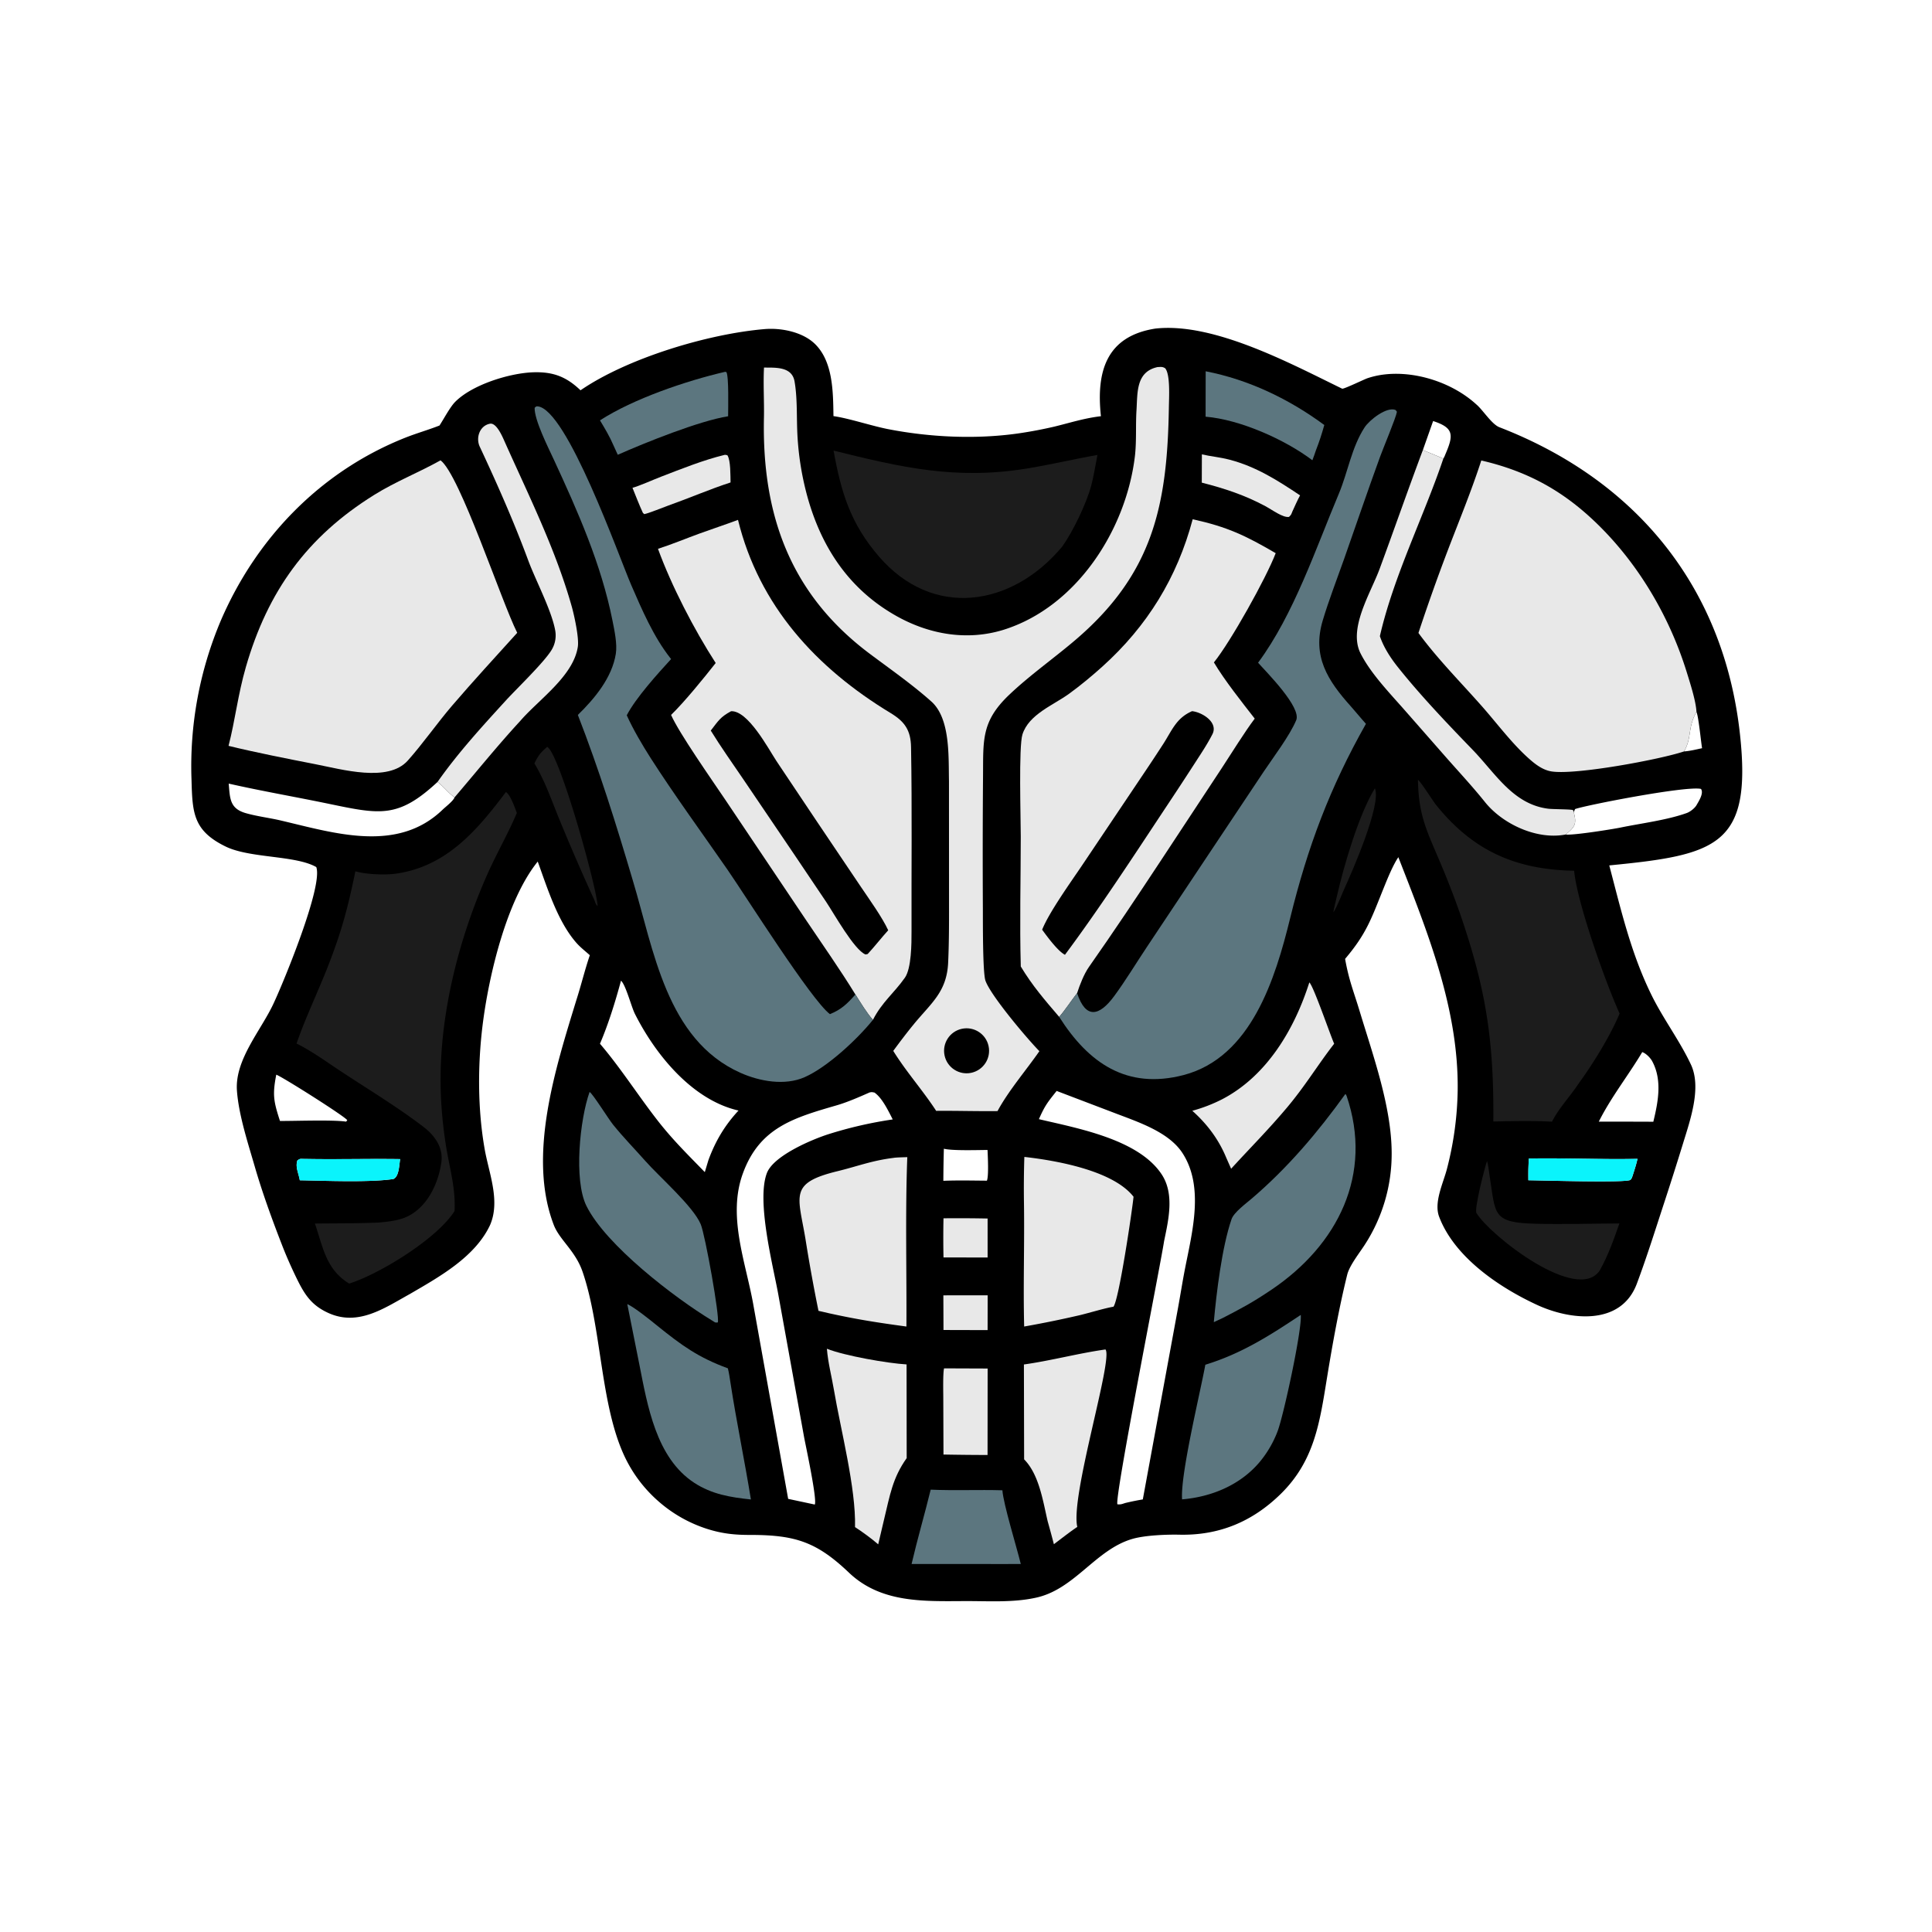 <?xml version="1.0" encoding="UTF-8"?>
<svg data-bbox="101.373 173.793 822.056 674.939" viewBox="0 0 1024 1024" height="1024" width="1024" xmlns="http://www.w3.org/2000/svg" data-type="color">
    <g>
        <path d="M612.354 174.154c31.022-3.451 71.882 18.674 99.01 31.846.746.362 11.65-4.928 13.42-5.532a44.4 44.4 0 0 1 9.38-2.037c16.704-1.819 35.956 4.569 48.396 15.985 3.432 2.912 8.084 10.452 12.172 12.036 72.33 28.004 118.974 84.634 127.49 162.762 6.442 59.112-12.382 63.914-69.278 69.474 6.17 23.346 11.35 46.056 22.124 68.164 6.186 12.78 15.184 24.632 21.168 37.41 5.746 12.27-.466 29.584-4.178 41.74a1754 1754 0 0 1-10.66 33.484c-4.45 13.642-8.844 27.566-13.84 40.898-8.428 22.496-35.342 19.354-52.88 11.246-20.006-9.248-43.782-25.254-51.906-46.732-2.904-7.682 2.21-17.864 4.158-25.438a175.3 175.3 0 0 0 5.668-41.48c.568-43.36-15.982-83.992-31.448-123.65-2.806 4.13-5.666 11.146-7.586 15.886-6.72 16.586-9.09 24.392-20.634 38.008 2.038 11.45 4.474 16.996 7.724 27.76 7.082 23.444 16.95 50.76 16.958 75.318a88.4 88.4 0 0 1-14.334 48.556c-2.87 4.428-8.022 10.902-9.224 15.75-4.316 17.392-7.856 37.094-10.726 54.726-3.812 23.424-6.602 43.92-24.512 61.48-15.078 14.782-32.746 22.072-53.72 21.604-6.992-.154-18.268.326-24.834 2.216-19.726 5.678-30.74 27.016-51.64 31.272-11.932 2.56-24.802 1.668-36.876 1.708-21.86.072-44.682 1.21-61.776-15.068-17.016-16.204-28.276-19.916-51.64-20.004-8.63.054-15.51-.604-23.844-3.29a72.6 72.6 0 0 1-25.712-14.722 72.65 72.65 0 0 1-18.188-24.576c-12.534-27.658-11.73-67.612-21.828-96.948-3.834-11.14-12.204-16.822-15.264-24.808-14.028-36.61.962-83.096 11.912-118.886 2.704-8.434 4.498-16.038 7.21-24.032-2.622-2.35-5.07-4.172-7.406-6.886-9.708-11.274-15.118-28.744-20.2-42.75-16.606 20.54-25.996 60.756-29.208 86.61-2.65 21.308-2.658 44.71 1.106 65.936 2.252 12.704 8.36 27.246 2.87 40.036-7.914 17.036-27.036 27.602-42.65 36.688-13.494 7.474-27.36 17.222-43.231 9.926-8.923-4.102-12.51-9.77-16.718-18.394-2.753-5.656-5.34-11.48-7.622-17.346-5.309-13.65-10.468-27.782-14.547-41.866-3.57-12.328-8.492-27.292-9.426-40.138-1.217-16.74 13.239-32.46 19.705-46.886 5.115-10.972 26.036-61.608 22.339-71.644-11.032-6.312-35.119-4.578-48.07-10.902-17.191-8.396-17.578-17.882-18.05-35.236a198 198 0 0 1 15.682-84.87c18.971-43.806 53.011-78.88 97.67-96.59 5.946-2.358 12.084-4.076 18.082-6.438 2.136-3.248 5.554-9.73 8.26-12.48 9.05-9.196 28.972-15.343 41.53-15.729 10.572-.325 17.516 2.423 24.956 9.545 24.744-16.978 67.374-29.895 97.604-32.442 8.756-.737 20.086 1.51 26.606 7.832 9.7 9.406 9.664 25.69 9.858 38.294 8.098 1.126 20.334 5.224 29.028 6.912 22.088 4.292 46.162 5.43 68.432 2.328a228 228 0 0 0 19.536-3.658c8.684-2.112 15.816-4.47 24.758-5.536-2.552-23.64 2.826-42.373 28.844-46.442m-61.71 419.024c20.382 4.83 52.946 10.628 65.166 29.414 6.766 10.402 3.476 24.126 1.186 35.21-2.046 13.374-26.54 136.962-24.732 139.514 1.868.152 2.356-.124 4.112-.688q4.636-1.12 9.338-1.906l18.704-101.726c1.262-6.914 2.35-13.886 3.7-20.766 3.79-19.302 10.218-43.328-1.424-61.146-7.362-11.27-23.844-16.514-35.966-21.182l-30.684-11.684c-4.982 6.268-6.232 7.788-9.4 14.96M431.85 797.442c1.342-2.628-4.754-30.934-5.636-35.574l-13.768-76.13c-2.7-14.822-11.616-49.212-5.978-63.992 3.46-9.068 23.234-17.55 32.442-20.54a218.5 218.5 0 0 1 34.256-7.886c-2.308-4.474-5.548-11.386-9.708-14.254-1.538-.232-1.078-.294-2.542-.054-5.404 2.396-11.802 5.19-17.36 6.806-22.884 6.646-41.096 11.828-49.908 36.38-8.004 22.296 1.332 46.034 5.472 68.442l18.622 103.788zM317.996 553.204c10.846 12.662 20.354 27.636 30.678 40.852 7.954 10.186 15.982 18.036 24.886 27.198l1.896-6.31c3.67-10.032 8.656-18.476 15.972-26.33-24.644-5.614-44.146-29.824-54.936-51.286-1.88-3.74-4.814-15.306-7.35-17.548-2.938 10.91-6.692 23.042-11.146 33.424M121.22 415.324c.69 7.76.444 13.244 9.163 15.688 6.03 1.71 12.36 2.44 18.45 3.868 28.399 6.658 61.801 17.432 85.793-5.766 1.438-1.39 5.68-4.642 6.284-6.474-3.33-2.394-5.56-5.552-9-8.2-20.948 19.462-30.448 17.238-57.882 11.542-17.376-3.608-35.422-6.712-52.808-10.658m62.221 179.162.612-.742c-.76-1.746-34.385-23.014-37.623-24.146-2.1 10.696-1.385 14.21 1.962 24.538 8.415.032 27.851-.702 35.05.35M829.864 442.3c3.586.576 24.84-2.81 29.028-3.674 11.004-2.27 24.62-3.938 35.118-7.706 1.806-.65 4.246-2.538 5.206-4.22 1.072-1.878 3.4-5.486 2.696-7.792-.14-.452-.238-.76-.602-.822-8.754-1.488-61.112 8.77-66.484 10.738l-.72 1.606c1.66 6.258.748 7.736-4.242 11.87M523.416 609.504c-5.358.032-18.73.476-23.15-.658a753 753 0 0 0-.272 17.004c7.514-.31 15.532-.122 23.092-.066 1.022-2.552.47-12.934.33-16.28m334.54-15.022 18.346.06c2.456-10.206 4.864-21.916-.58-32.036-.964-1.792-3.248-4.176-5.298-4.874-7.45 12.488-16.522 23.862-23.028 36.856zM754.152 238.544a765 765 0 0 1 10.852 4.508c.646-1.032.834-1.698 1.296-2.78 4.216-9.856 4.126-13.596-6.718-17.11zm147.98 158.018c-.65-3.964-1.862-16.738-2.968-19.216-4.792 8.416-2.332 13.678-6.588 20.924 3.084-.194 6.496-1.056 9.556-1.708M161.744 614.254c-2.466.048-2.537-.376-4.116.806-1.205 3.392.612 6.702 1.277 10.514 13.29.224 37.082 1.246 49.599-.68 2.996-1.294 3.07-7.298 3.558-10.546-16.819-.258-33.42.242-50.318-.094m648.566-.208c-.244 4.17-.322 7.348-.244 11.52 5.734.024 52.436 1.478 54.102-.228.758-.776.918-1.496 1.25-2.502.968-3.008 1.794-5.53 2.496-8.618-19.184.408-38.652-.544-57.604-.172" fill="#000000" data-color="1"/>
        <path d="M348.748 290.884c7.236-2.308 15.068-5.57 22.28-8.192 6.646-2.416 13.56-4.676 20.126-7.146 11.176 45.554 41.452 78.512 80.904 102.396 7.536 4.564 10.658 9.16 10.816 18.078.578 32.606.162 65.248.254 97.86.016 6.124-.04 19.398-3.53 24.344-5.816 8.24-12.07 12.84-16.922 22.302-3.032-3.246-6.792-9.478-9.292-13.424-8.026-13.094-17.676-26.816-26.322-39.68l-42.684-63.592c-6.866-10.214-24.398-35.16-28.694-44.896 7.126-6.946 17.256-19.374 23.646-27.528-11.374-17.608-23.468-40.942-30.582-60.522" fill="#E8E8E8" data-color="2"/>
        <path d="M387.478 376.964c8.992-.468 19.752 19.854 24.116 26.494l21.438 32.046 23.276 34.572c4.454 6.618 11.268 16.066 14.46 22.986-3.688 4.07-6.952 8.324-10.872 12.582l-1.15.244c-5.946-2.306-16.782-21.79-20.876-27.888-5.342-7.956-11.014-16.406-16.416-24.394l-27.51-40.618c-5.694-8.378-11.962-17.21-17.222-25.766 3.988-5.146 5.016-7.158 10.756-10.258" fill="#000000" data-color="1"/>
        <path d="M632.15 275.218c18.328 4.022 27.9 8.58 43.994 17.974-5.08 13.294-23.886 46.932-32.746 57.904 5.542 9.358 14.892 21.126 21.634 29.786-5.32 7.028-12.444 18.592-17.424 26.16l-32.442 49.254c-12.398 18.8-25.016 37.708-37.972 56.164-2.662 3.792-4.884 9.514-6.316 13.934-2.392 3.032-7.308 10.266-9.496 12.564-7.78-9.114-14.096-16.348-20.344-26.684-.638-22.864-.022-45.932-.012-68.816.006-9.714-1.158-47.8.902-54.228 3.42-10.67 16.318-15.434 24.676-21.502 6.106-4.436 12.13-9.428 17.738-14.484 23.74-21.406 39.572-47.076 47.808-78.026" fill="#E8E8E8" data-color="2"/>
        <path d="M631.808 376.938c5.276.516 14.05 5.87 10.784 12.246-2.634 5.142-5.764 9.824-8.892 14.672a2047 2047 0 0 1-15.908 24.258c-16.976 25.64-35 53.3-53.342 77.946-3.858-1.996-9.572-9.854-12.088-13.294 3.6-9.092 15.07-25.062 20.998-33.862l31.666-47.172q5.865-8.685 11.566-17.482c4.752-7.436 6.874-13.64 15.216-17.312" fill="#000000" data-color="1"/>
        <path d="M233.504 243.984c10.26 7.764 32.176 74.628 40.632 91.414-11.554 12.8-23.28 25.516-34.528 38.632-7.94 9.26-15.514 20.192-23.496 29.112-10.478 11.714-34.922 4.628-49.01 1.888-14.36-2.8-31.902-6.256-45.97-9.714 3.465-13.34 4.93-27.066 9.201-41.84 11.591-40.098 32.356-68.99 68.029-91.192 11.348-7.064 23.578-11.84 35.142-18.3" fill="#E8E8E8" data-color="2"/>
        <path d="M785.116 244.066c22.254 5.152 40.294 14.32 57.262 29.682 24.154 21.868 42.058 51.564 51.65 82.59 1.78 5.762 4.848 15.194 5.136 21.008-4.792 8.416-2.332 13.678-6.588 20.924-12.85 4.314-57.89 12.676-70.366 10.582-4.258-.716-7.916-3.354-11.116-6.132-9.424-8.184-17.33-18.968-25.606-28.346-11.28-12.784-23.604-25.158-33.682-38.894a1031 1031 0 0 1 15.748-44.3c5.95-15.52 12.452-31.306 17.562-47.114" fill="#E8E8E8" data-color="2"/>
        <path d="M613.474 194.561c1.758-.063 2.702-.309 4.13.668 2.732 3.348 2.008 15.429 1.93 20.449-.816 52.198-8.32 88.664-50.266 124.122-11.3 9.552-23.618 18.238-34.324 28.41-15.004 14.256-13.74 24.158-13.918 43.352q-.276 35.056-.084 70.112c.03 6.616-.134 33.82 1.372 38.116 2.76 7.87 22.08 30.728 28.582 37.354-7.036 10.128-16.432 21.032-22.19 31.76-10.936.132-21.7-.234-32.516-.124-7.086-10.884-15.81-20.594-22.748-31.784 3.514-4.774 7.254-9.724 10.988-14.264 9.222-11.214 17.394-17.032 18.106-32.516.554-12.004.466-23.758.464-35.798l-.026-60.542c-.282-12.56.784-32.424-8.936-41.692-9.872-8.918-22.354-17.668-32.946-25.592-42.338-31.672-57.304-73.828-56.188-125.294.182-8.428-.428-17.608.028-26.48 5.998.06 14.794-.61 16.186 7.302 1.442 8.202 1.118 17.2 1.41 25.568a153.8 153.8 0 0 0 5.448 35.706c7.602 27.302 22.508 49.432 47.608 63.358 17.158 9.52 36.964 12.94 56.024 7.142 38.926-12.01 65.28-53.074 69.92-92.156.926-8.01.334-16.258.836-24.274.574-9.144-.314-19.96 10.48-22.746z" fill="#E8E8E8" data-color="2"/>
        <path d="M509.816 545.284c6.45-1.376 12.79 2.742 14.156 9.192s-2.762 12.784-9.214 14.142c-6.438 1.354-12.758-2.764-14.12-9.2-1.364-6.438 2.744-12.762 9.178-14.134" fill="#000000" data-color="1"/>
        <path d="M666.81 351.26c18.902-25.534 30.538-60.422 42.814-89.614 4.786-11.382 6.72-24.468 13.634-35.112 2.582-3.972 11.796-11.19 16.446-9.218l.7.934c-.564 3.304-7.386 19.524-8.962 23.904-6.536 17.926-12.706 36.16-19.05 54.132-3.85 10.906-8.036 21.634-11.32 32.592-5.694 18.998 2.624 31.836 14.966 45.586 2.6 2.896 5.246 6.216 7.934 9.18-19.128 33.852-30.88 65.142-40.162 102.992-7.854 32.03-20.64 73.772-56.488 83.164-30.114 7.824-50.422-6.396-65.94-30.842 2.188-2.298 7.104-9.532 9.496-12.564 4.604 13.874 11.784 12.28 19.696 1.51 6.032-8.21 11.448-17.19 17.108-25.702l34.082-51.182 28.01-42.018c5.214-7.784 13.73-18.976 17.232-27.258 2.886-6.826-15.602-25.34-20.196-30.484" fill="#5C767F" data-color="3"/>
        <path d="M306.274 378.934c8.94-8.728 18.116-19.746 20.126-32.422.824-5.196-.738-12.408-1.77-17.582-5.966-29.956-18.4-57.918-31.158-85.476-2.936-6.34-10.276-20.876-10.104-27.296.518-.454.69-.848 1.436-.802 15.536.954 43.426 80.136 49.766 94.742 5.646 13.01 11.862 27.494 20.714 38.69l.418.518c-7.186 7.854-18.732 20.59-23.508 29.81 3.324 7.4 8.322 15.884 12.696 22.722 12.228 19.118 27.998 40.78 40.746 59.184 9.452 13.648 44.346 69.058 54.234 76.49 6.036-2.392 9.306-5.62 13.514-10.41 2.5 3.946 6.26 10.178 9.292 13.424-8.186 10.198-24.144 25.094-36.23 30.412-10.5 4.622-23.866 2.212-34.074-2.36-39.236-17.572-45.896-65.324-56.986-101.98-8.856-29.972-17.828-58.62-29.112-87.664" fill="#5C767F" data-color="3"/>
        <path d="M268.148 419.798c2.4 1.41 4.784 8.422 5.794 11.072-4.822 11.378-10.926 21.822-15.904 33.118-16.202 36.75-26.668 80.108-24.156 120.53a233 233 0 0 0 2.874 25.064c1.968 11.1 4.762 20.998 4.166 32.286-9.152 14.618-39.844 33.46-55.864 38.456-12.293-7.562-13.789-19.08-18.146-31.822 11.394-.134 22.285-.028 33.712-.52 4.202-.38 8.526-.812 12.622-2.146 12.154-4.02 18.91-17.496 20.614-29.42 1.312-7.866-3.278-14.46-9.37-19.118-16.006-12.238-33.88-22.598-50.549-33.99-4.87-3.328-11.52-7.672-16.764-10.206 4.501-13.17 11.796-28.424 16.975-41.766 7.007-18.048 10.363-30.75 14.203-49.512 5.764 1.65 15.835 2.064 21.745 1.202 26.754-3.904 42.896-23.112 58.048-43.228" fill="#1C1C1C" data-color="4"/>
        <path d="M751.54 413.314c1.648 1.164 7.794 11.042 9.496 13.17 19.464 24.314 42.204 34.492 73.292 35.022 1.524 16.838 16.704 59.408 24.09 75.678-4.774 11.62-14.208 26.842-21.654 37.042-4.36 6.652-10.744 13.36-14.152 20.28-10.542-.54-20.584-.328-31.102-.074.302-42.724-3.764-69.78-17.55-109.89a446 446 0 0 0-10.832-27.9c-7.092-16.782-11.254-24.568-11.588-43.328" fill="#1C1C1C" data-color="4"/>
        <path d="M441.808 238.82c35.896 8.916 64.642 15.58 102.048 9.574 12.742-2.046 25.144-5.05 37.824-7.26-1.052 5.152-1.956 11.196-3.27 16.128-2.544 9.544-9.662 24.402-15.452 32.502-26.82 32.042-68.592 38.156-97.008 5.302-15.156-17.524-20.146-34.024-24.142-56.246" fill="#1C1C1C" data-color="4"/>
        <path d="M473.678 613.69c1.454-.262 5.54-.314 7.21-.38-1.116 29.104-.296 60.404-.466 89.782-15.154-2.058-25.994-3.728-40.83-6.99l-5.78-1.328a889 889 0 0 1-6.89-38.052c-3.862-23.154-8.912-29.658 16.934-35.956 10.746-2.618 18.11-5.622 29.822-7.076" fill="#E8E8E8" data-color="2"/>
        <path d="M542.924 613.196q1.133.112 2.262.254c16.718 2.062 45.074 7.384 55.612 20.842-.812 8.014-7.788 54.934-10.66 58.298-4.614.77-12.806 3.274-17.766 4.464a560 560 0 0 1-29.542 6.034c-.558-21.724.214-43.752-.108-65.504a525 525 0 0 1 .202-24.388" fill="#E8E8E8" data-color="2"/>
        <path d="M713.104 579.812c.116.19.462.572.602.984 14.224 41.65-4.616 79.044-39.762 102.756-10.378 7.004-16.466 10.154-25.724 14.942l-4.882 2.282c1.386-15.4 4.296-39.75 9.414-54.602 1.246-3.614 7.712-8.346 10.82-11.008 19.102-16.358 34.926-35.064 49.532-55.354" fill="#5C767F" data-color="3"/>
        <path d="M312.49 578.758c1.65.872 9.91 14.17 12.38 17.244 5.386 6.702 11.658 13.108 17.096 19.26 7.56 8.548 25.45 24.116 29.43 33.612 2.406 5.746 10.206 49.506 9.046 52.058-1.676.17-1.384-.068-3.202-1.144-19.688-11.924-56.154-39.852-66.432-60.65-6.782-13.726-3.486-45.858 1.682-60.38" fill="#5C767F" data-color="3"/>
        <path d="M332.474 691.19c3.92 1.79 12.046 8.364 15.722 11.334 13.018 10.522 21.884 16.966 37.584 22.714.608 2.316 1.014 5.246 1.384 7.658 3.174 20.676 7.502 41.22 10.832 61.852-10.794-1.132-20.728-2.746-30.022-8.822-20.24-13.228-24.782-40.858-29.154-62.972z" fill="#5C767F" data-color="3"/>
        <path d="M689.432 696.932c.744 7.872-9.154 53.502-12.288 61.676a57 57 0 0 1-9.488 16.278c-10.26 12.19-25.482 18.494-41.124 19.806-.988-13.112 9.618-56.548 12.324-71.358 19.268-5.918 34.082-15.436 50.576-26.402" fill="#5C767F" data-color="3"/>
        <path d="M754.152 238.544a765 765 0 0 1 10.852 4.508c-10.294 30.578-26.382 62.358-33.64 94.114 1.994 5.966 5.704 11.618 9.552 16.444 12.1 15.168 26.26 29.988 39.668 43.856 12.112 12.526 21.396 28.838 40.016 31.166 2.51.314 12.262.254 13.166.75l.34 1.048c1.66 6.258.748 7.736-4.242 11.87-15.212 2.99-33.442-5.49-42.834-17.236-6.574-8.222-14.146-16.318-21.114-24.262l-21.576-24.594c-7.908-8.998-17.824-19.258-23.196-29.848-6.704-13.212 5.31-31.916 10.09-44.864 7.718-20.908 15.076-42.088 22.918-62.952" fill="#E8E8E8" data-color="2"/>
        <path d="M231.91 414.44c10.846-15.456 23.602-29.364 36.28-43.25 5.596-6.128 20.492-20.402 24.3-26.934a14.8 14.8 0 0 0 1.814-9.94c-1.87-10.71-10.38-26.612-14.342-37.314-7.59-20.504-16.436-40.502-25.674-60.234-2.22-4.742-.056-11.114 5.336-12.174 3.546-.788 6.808 7.144 7.938 9.678 12.79 28.638 26.98 57.02 35.512 87.318 1.164 4.134 3.942 16.428 3.174 21.292-2.458 15.602-20.744 27.892-30.55 39.278-12.228 13.28-23.176 26.894-34.788 40.48-3.33-2.394-5.56-5.552-9-8.2" fill="#E8E8E8" data-color="2"/>
        <path d="M585.922 715.242c4.262 4.91-18.726 77.782-14.934 94.056-4.022 2.692-8.49 6.226-12.406 9.172a566 566 0 0 0-3.298-12.17c-2.558-10.97-4.558-24.774-12.48-32.82l-.112-50.282c14.38-2.02 29.086-5.978 43.23-7.956" fill="#E8E8E8" data-color="2"/>
        <path d="M438.268 714.864c9.404 3.734 32.222 7.732 42.232 8.3l.06 49.668c-7.512 10.55-8.896 19.782-11.934 32.29l-3.158 13.416c-3.394-2.972-8.55-6.722-12.292-9.146.548-20.618-7.634-51.726-11.198-72.826-1.234-7.298-3.086-14.126-3.71-21.702" fill="#E8E8E8" data-color="2"/>
        <path d="M693.968 520.712c2.144 1.698 11.022 27.66 13.172 32.488-8.694 11.186-15.284 22.286-25.046 33.882-9.994 11.874-19.284 21.116-29.572 32.376l-2.528-5.712c-4.052-9.834-10.136-17.936-18.048-25.014a82.3 82.3 0 0 0 15.876-6.132c23.652-12.336 38.308-37.152 46.146-61.888" fill="#E8E8E8" data-color="2"/>
        <path d="M493.288 789.548c12.482.558 25.406-.042 38 .328.494 7.202 7.584 30.164 9.752 39.076l-8.416.012-49.466-.018c3.17-13.586 6.884-26.124 10.13-39.398" fill="#5C767F" data-color="3"/>
        <path d="M788.17 615.344c.57 1.788 1.032 5.812 1.328 7.702 3.284 20.866 1.262 24.986 24.676 25.572 14.306.358 29.534-.098 44.138-.156-3.166 8.996-5.768 16.536-10.426 24.942-11.786 17.458-57.5-17.96-65.322-30.43-1.296-2.068 4.352-24.212 5.606-27.63" fill="#1C1C1C" data-color="4"/>
        <path d="m384.282 197.077.71.13c1.372 2.116.938 19.489.926 23.417-15.42 2.46-44.122 14.058-58.492 20.414l-2.238-4.912c-1.976-4.654-4.58-9.004-7.182-13.324 17.588-11.396 45.714-20.964 66.276-25.725" fill="#5C767F" data-color="3"/>
        <path d="M639.034 196.785c22.79 4.413 44.232 14.725 62.878 28.481-1.46 5.13-2.51 8.408-4.45 13.432-.472 1.602-1.29 3.642-1.88 5.25-14.504-10.994-38.388-21.602-56.594-23.094z" fill="#5C767F" data-color="3"/>
        <path d="m500.366 725.256 23.104.086-.046 45.832a1467 1467 0 0 1-23.362-.238l-.104-30.312c-.008-3.238-.234-12.59.408-15.368" fill="#E8E8E8" data-color="2"/>
        <path d="M637.02 240.822c4.476 1.074 9.384 1.446 14.588 2.804 14.082 3.672 25.518 10.948 37.452 18.936-1.33 2.378-2.9 6.002-4.092 8.574-.648 1.634-.546 1.616-1.768 2.838-3.236.512-8.98-3.784-12.268-5.562-11.016-5.952-21.944-9.542-33.96-12.604z" fill="#E8E8E8" data-color="2"/>
        <path d="M384.016 241.1c.768-.078.724.012 1.522.21 1.768 2.644 1.574 10.848 1.67 14.396-11.032 3.586-22 8.35-32.948 12.23-2.858 1.014-10.124 4.02-12.776 4.556l-.736-.652c-1.924-4.14-3.782-9.016-5.522-13.288 3.656-.996 11.284-4.408 15.104-5.874 10.954-4.202 22.268-8.79 33.686-11.578" fill="#E8E8E8" data-color="2"/>
        <path d="M810.31 614.046c18.952-.372 38.42.58 57.604.172-.702 3.088-1.528 5.61-2.496 8.618-.332 1.006-.492 1.726-1.25 2.502-1.666 1.706-48.368.252-54.102.228-.078-4.172 0-7.35.244-11.52" fill-opacity=".988" fill="#08F3FC" data-color="5"/>
        <path d="M161.744 614.254c16.898.336 33.5-.164 50.318.094-.488 3.248-.562 9.252-3.558 10.546-12.517 1.926-36.31.904-49.599.68-.665-3.812-2.482-7.122-1.277-10.514 1.579-1.182 1.65-.758 4.116-.806" fill-opacity=".988" fill="#08F3FC" data-color="5"/>
        <path d="M290 395.844c6.448 3.15 26.362 74.416 26.732 84.39-1.028-.892-1.166-1.84-1.722-3.236a1166 1166 0 0 1-18.294-42.11c-4.344-10.512-7.604-20.498-13.474-30.276 2.22-4.476 3.19-5.594 6.758-8.768" fill="#1C1C1C" data-color="4"/>
        <path d="M500.072 645.724q11.692-.119 23.384.116l-.002 20.654-23.38-.014a509 509 0 0 1-.002-20.756" fill="#E8E8E8" data-color="2"/>
        <path d="m499.998 686.56 23.486-.028-.034 18.456-23.384-.06z" fill="#E8E8E8" data-color="2"/>
        <path d="M728.72 417.804c3.676 8.506-12.324 44.824-16.392 53.694-1.162 2.536-3.966 9.972-5.632 12.04.012-.786 1.68-7.626 1.924-8.692 3.698-16.158 11.562-43.096 20.1-57.042" fill="#1C1C1C" data-color="4"/>
    </g>
</svg>
